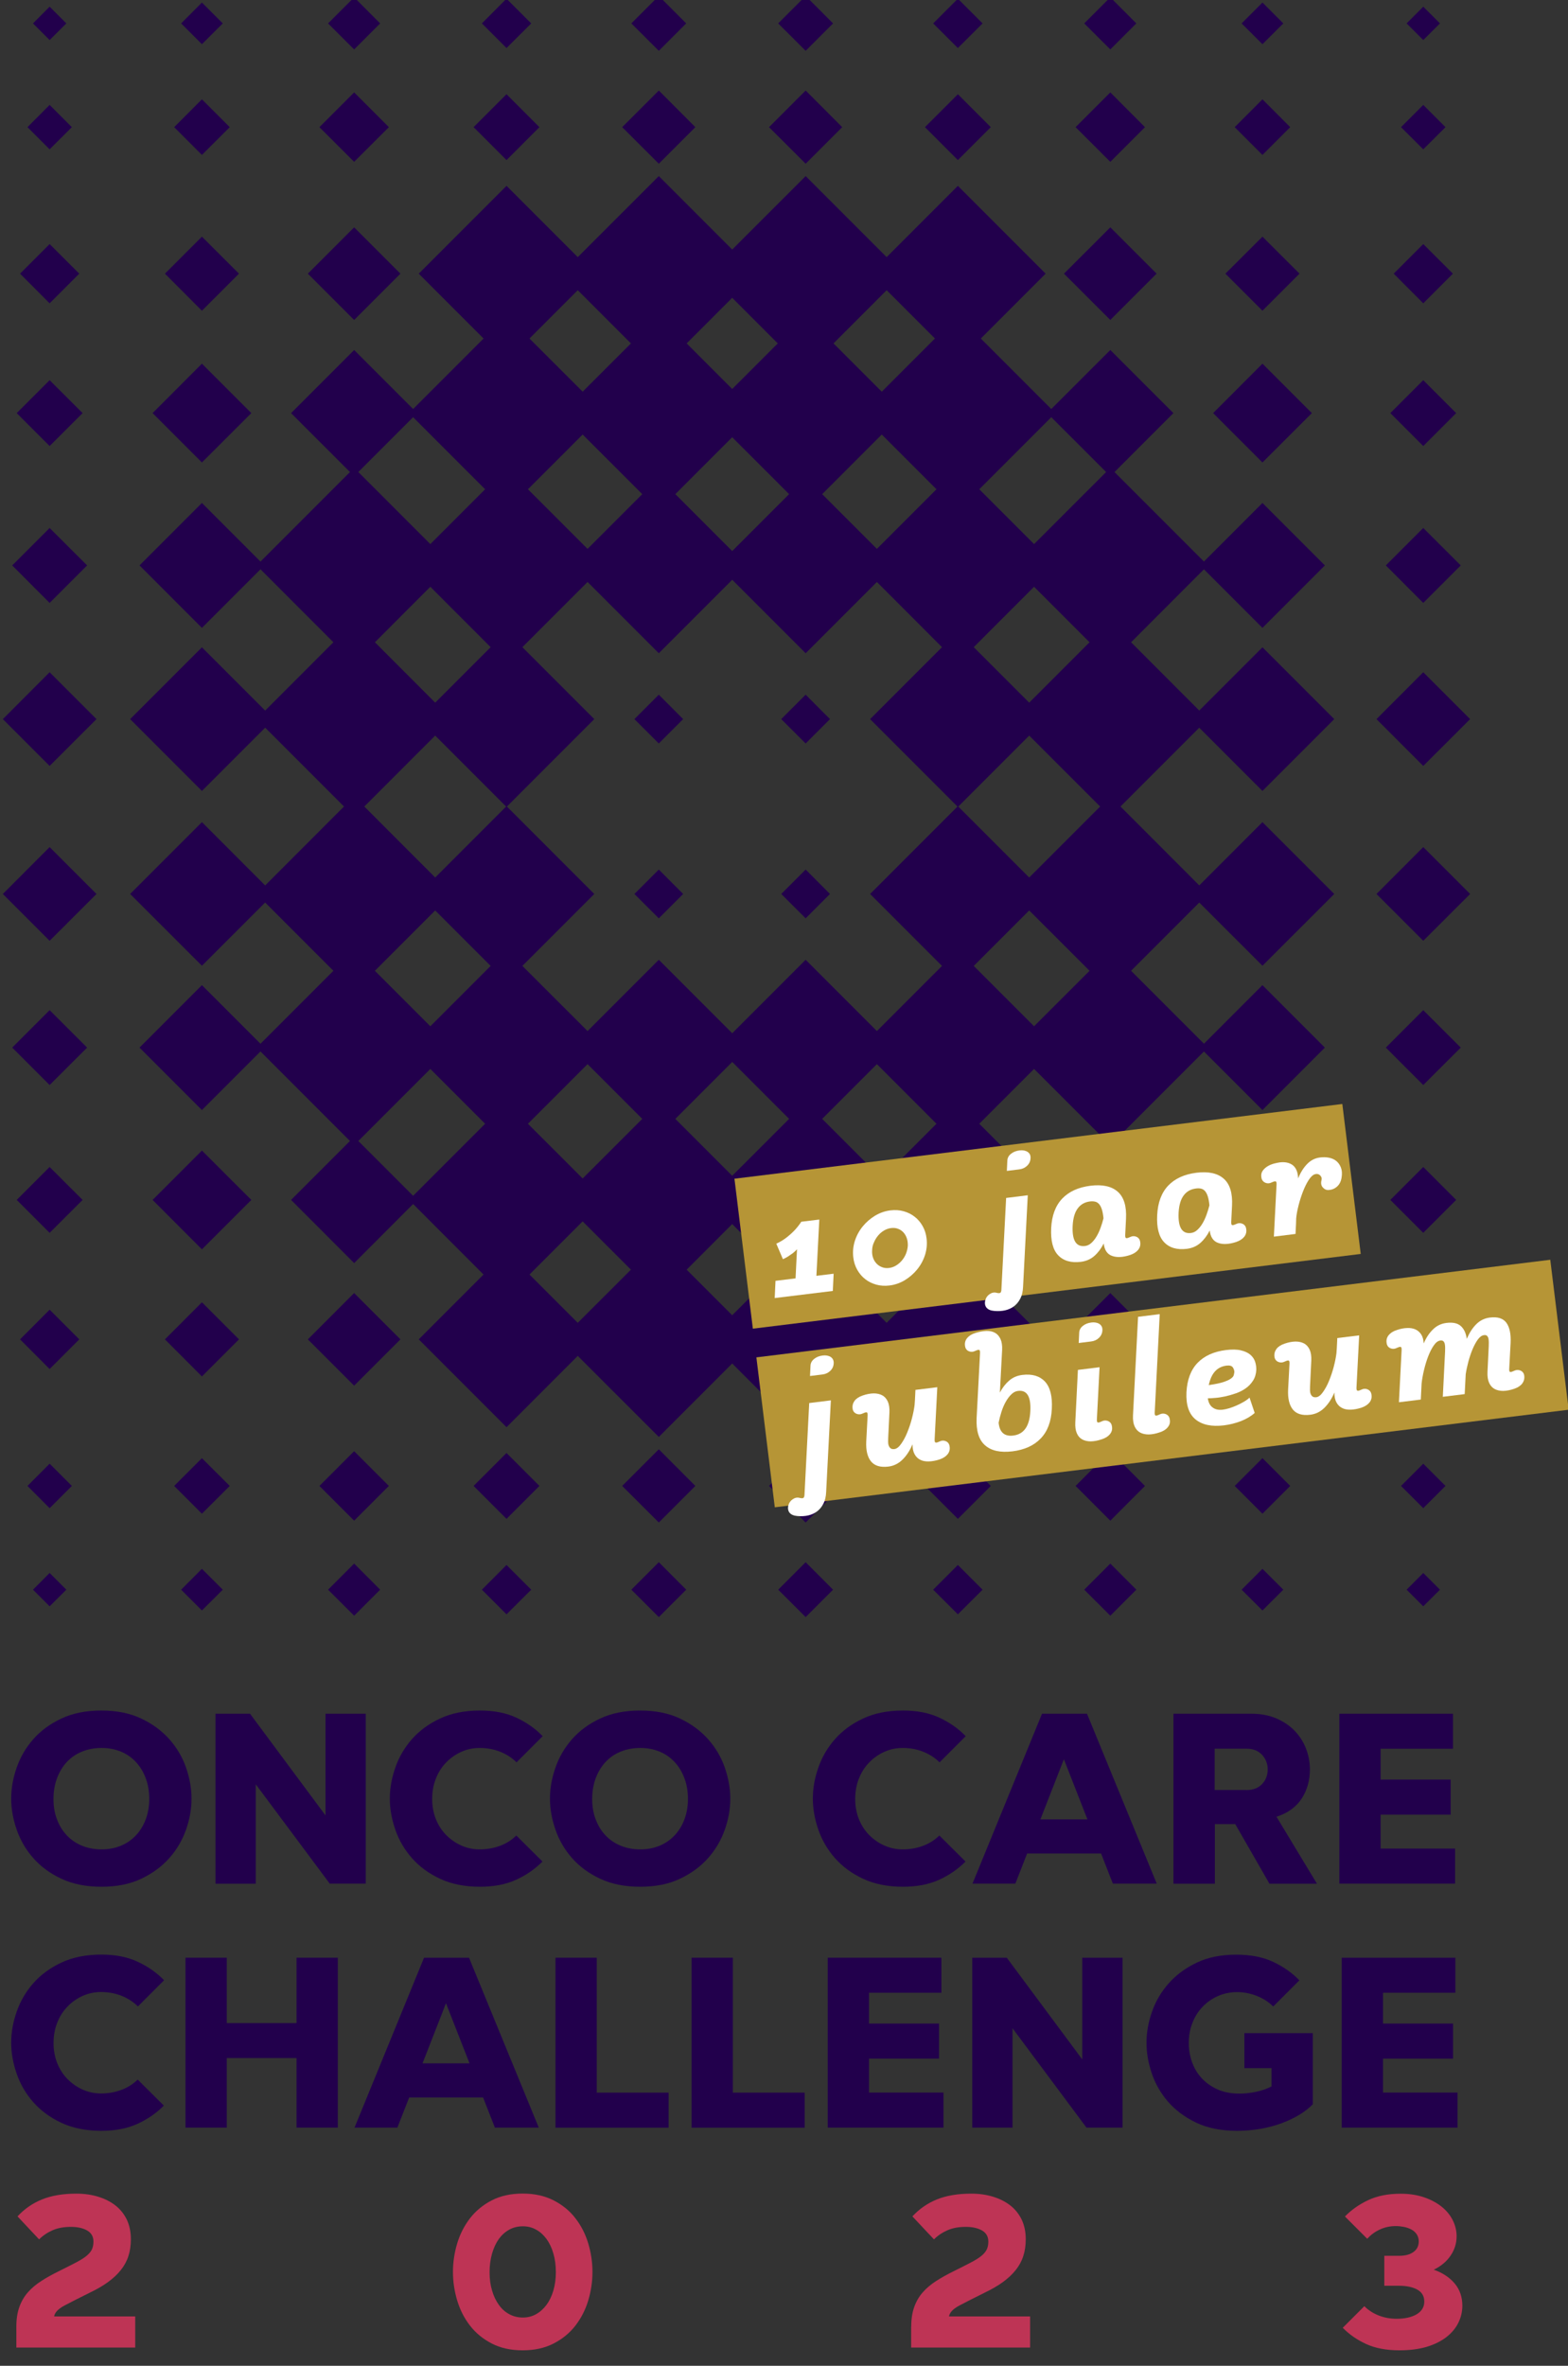 <?xml version="1.0" encoding="utf-8"?>
<!-- Generator: Adobe Illustrator 27.2.0, SVG Export Plug-In . SVG Version: 6.00 Build 0)  -->
<svg version="1.1" id="Laag_1" xmlns="http://www.w3.org/2000/svg" xmlns:xlink="http://www.w3.org/1999/xlink" x="0px" y="0px"
	 viewBox="0 0 2158 3254" style="enable-background:new 0 0 2158 3254;" xml:space="preserve">
<rect x="0" y="0" width="2158" height="3254" fill="#333333" stroke="none"/>
<style type="text/css">
	.st0{enable-background:new    ;}
	.st1{fill:#BE3455;}
	.st2{fill:#22004C;}
	.st3{fill:#B69536;}
	.st4{clip-path:url(#SVGID_00000136400977403650832290000004783127068601615534_);}
	.st5{fill:#FFFFFF;}
	.st6{clip-path:url(#SVGID_00000043441450496210367750000009717257118094040983_);}
</style>
	<g id="Laag_1_00000038374160373958967870000011139164327010603686_">
	<g>
		<g class="st0">
			<path class="st1" d="M22.5,3200.1c0-10.4,1.4-19.5,4.2-27.2c2.8-7.7,6.7-14.4,11.8-20.1c5.1-5.8,11.2-10.9,18.4-15.5
				c7.1-4.6,15.1-9,23.8-13.3c9.4-4.7,17.2-8.6,23.3-11.8c6.2-3.2,11.1-6.2,14.7-9.1c3.6-2.9,6.2-5.9,7.7-9c1.5-3.1,2.2-6.8,2.2-11
				c0-6.8-2.9-11.9-8.6-15.2c-5.8-3.3-13.2-5-22.4-5c-9.6,0-18,1.5-25.1,4.6c-7.1,3.1-13.4,7.3-18.7,12.6l-29.7-31.6
				c9.4-10.2,20.6-18,33.6-23.3c13-5.3,28.8-8,47.3-8c10.9,0,20.9,1.4,30,4.2c9.2,2.8,17.1,6.8,23.8,12c6.7,5.2,11.9,11.7,15.7,19.5
				c3.7,7.8,5.6,16.8,5.6,27c0,8.5-1.1,16.3-3.4,23.2c-2.2,6.9-5.7,13.3-10.4,19.2c-4.7,5.9-10.5,11.3-17.6,16.5s-15.5,10-25.3,14.7
				c-15.1,7.5-26.9,13.4-35.2,17.9c-8.3,4.5-12.9,9.4-13.7,14.7h111.6v42.8H22.5V3200.1z"/>
			<path class="st1" d="M719.3,3232.7c-16.2,0-30.3-3.1-42.4-9.3c-12-6.2-22-14.3-29.9-24.5c-7.9-10.1-13.8-21.6-17.7-34.5
				c-3.9-12.9-5.9-26.1-5.9-39.5s2-26.6,5.9-39.5c3.9-12.9,9.9-24.4,17.7-34.5c7.9-10.1,17.8-18.3,29.9-24.5
				c12-6.2,26.2-9.3,42.4-9.3c16.2,0,30.4,3.1,42.5,9.3c12.1,6.2,22.2,14.3,30,24.5c7.9,10.1,13.8,21.6,17.7,34.5
				c3.9,12.9,5.9,26.1,5.9,39.5s-2,26.6-5.9,39.5c-3.9,12.9-9.9,24.4-17.7,34.5c-7.9,10.1-17.9,18.3-30,24.5
				C749.7,3229.6,735.5,3232.7,719.3,3232.7z M719.6,3187.6c6.6,0,12.7-1.5,18.2-4.6c5.5-3.1,10.3-7.4,14.4-12.9
				c4-5.5,7.2-12.1,9.4-19.7c2.2-7.6,3.4-15.9,3.4-25.1c0-9.4-1.1-18-3.4-25.7c-2.2-7.8-5.4-14.4-9.4-20c-4.1-5.5-8.8-9.9-14.4-12.9
				c-5.5-3.1-11.6-4.6-18.2-4.6c-6.8,0-13.1,1.5-18.7,4.6c-5.6,3.1-10.4,7.4-14.4,12.9c-3.9,5.5-7,12.2-9.3,20
				c-2.2,7.8-3.4,16.4-3.4,25.7c0,9.2,1.1,17.5,3.4,25.1c2.2,7.6,5.3,14.1,9.3,19.7c3.9,5.5,8.7,9.9,14.4,12.9
				C706.6,3186.1,712.8,3187.6,719.6,3187.6z"/>
			<path class="st1" d="M1254.1,3200.1c0-10.4,1.4-19.5,4.2-27.2c2.8-7.7,6.7-14.4,11.8-20.1c5.1-5.8,11.2-10.9,18.4-15.5
				c7.1-4.6,15.1-9,23.8-13.3c9.4-4.7,17.2-8.6,23.3-11.8c6.2-3.2,11.1-6.2,14.7-9.1c3.6-2.9,6.2-5.9,7.7-9c1.5-3.1,2.2-6.8,2.2-11
				c0-6.8-2.9-11.9-8.6-15.2c-5.8-3.3-13.2-5-22.4-5c-9.6,0-18,1.5-25.1,4.6c-7.1,3.1-13.4,7.3-18.7,12.6l-29.7-31.6
				c9.4-10.2,20.6-18,33.6-23.3c13-5.3,28.8-8,47.3-8c10.9,0,20.9,1.4,30,4.2c9.2,2.8,17.1,6.8,23.8,12c6.7,5.2,11.9,11.7,15.7,19.5
				c3.7,7.8,5.6,16.8,5.6,27c0,8.5-1.1,16.3-3.4,23.2c-2.2,6.9-5.7,13.3-10.4,19.2c-4.7,5.9-10.5,11.3-17.6,16.5
				c-7,5.1-15.5,10-25.3,14.7c-15.1,7.5-26.9,13.4-35.2,17.9c-8.3,4.5-12.9,9.4-13.7,14.7h111.6v42.8h-163.7V3200.1z"/>
			<path class="st1" d="M1926,3232.7c-17.9,0-33.1-2.9-45.7-8.6c-12.6-5.8-23.3-13.2-32.3-22.4l29.7-29.7
				c5.5,5.5,12.1,9.8,19.8,12.8c7.7,3,15.9,4.5,24.6,4.5c11.5,0,20.7-2.1,27.7-6.2c6.9-4.2,10.4-10,10.4-17.4
				c0-7.5-3.2-12.9-9.6-16.5c-6.4-3.5-14.7-5.3-24.9-5.3h-20.5v-41.2h20.5c8.3,0,14.9-1.8,19.7-5.3s7.2-8.4,7.2-14.5
				c0-3.8-1-7.1-2.9-9.9c-1.9-2.8-4.4-5-7.5-6.6c-3.1-1.6-6.5-2.8-10.2-3.5c-3.7-0.7-7.4-1.1-11-1.1c-7.7,0-14.9,1.5-21.7,4.6
				c-6.8,3.1-12.7,7.4-17.6,12.9l-30.7-30.7c9-9.2,19.7-16.7,32.1-22.5c12.5-5.9,27.3-8.8,44.6-8.8c11.7,0,22.3,1.6,31.8,4.8
				c9.5,3.2,17.6,7.5,24.3,12.8c6.7,5.3,11.9,11.6,15.5,18.7c3.6,7.1,5.4,14.5,5.4,22.2c0,9.6-2.7,18.4-8.2,26.5
				c-5.4,8.1-13.2,14.6-23.2,19.5c12.1,4.3,21.7,10.6,28.8,19c7,8.4,10.5,18.6,10.5,30.5c0,8.3-1.9,16.2-5.6,23.7
				c-3.7,7.5-9.3,14-16.6,19.7c-7.4,5.6-16.4,10.1-27.2,13.3C1952.5,3231.1,1940.1,3232.7,1926,3232.7z"/>
		</g>
		<polygon class="st2" points="1243,568.2 1108.8,702.4 974.5,568.2 1108.8,434 		"/>
		<polygon class="st2" points="1452.5,568.2 1318.3,702.4 1184.1,568.2 1318.3,434 		"/>
		<polygon class="st2" points="1614.9,568.2 1528.1,655 1441.2,568.2 1528.1,481.4 		"/>
		<polygon class="st2" points="1229.6,777.7 1108.8,898.5 988,777.7 1108.8,656.9 		"/>
		<polygon class="st2" points="1142.3,989.1 1108.8,1022.6 1075.2,989.1 1108.8,955.5 		"/>
		<polygon class="st2" points="1452.5,777.7 1318.3,912 1184.1,777.7 1318.3,643.5 		"/>
		<polygon class="st2" points="1439.1,989.1 1318.3,1109.9 1197.5,989.1 1318.3,868.3 		"/>
		<polygon class="st2" points="1662.3,777.7 1528.1,912 1393.8,777.7 1528.1,643.5 		"/>
		<polygon class="st2" points="1662.3,989.1 1528.1,1123.3 1393.8,989.1 1528.1,854.8 		"/>
		<polygon class="st2" points="1243,376.4 1108.8,242.2 974.5,376.4 1108.8,510.7 		"/>
		<polygon class="st2" points="1439.1,376.4 1318.3,255.6 1197.5,376.4 1318.3,497.2 		"/>
		<polygon class="st2" points="1591.8,376.4 1528.1,312.7 1464.3,376.4 1528.1,440.1 		"/>
		<polygon class="st2" points="1805.5,568.2 1737.5,636.1 1669.6,568.2 1737.5,500.2 		"/>
		<polygon class="st2" points="1823.4,777.7 1737.5,863.6 1651.6,777.7 1737.5,691.8 		"/>
		<polygon class="st2" points="1836.3,989.1 1737.5,1087.9 1638.7,989.1 1737.5,890.3 		"/>
		<polygon class="st2" points="1788.5,376.4 1737.5,325.5 1686.5,376.4 1737.5,427.4 		"/>
		<polygon class="st2" points="2004.1,568.2 1958.8,613.5 1913.5,568.2 1958.8,522.9 		"/>
		<polygon class="st2" points="2010.4,777.7 1958.8,829.3 1907.3,777.7 1958.8,726.2 		"/>
		<polygon class="st2" points="2023.3,989.1 1958.8,1053.5 1894.4,989.1 1958.8,924.6 		"/>
		<polygon class="st2" points="1999.6,376.4 1958.8,335.7 1918.1,376.4 1958.8,417.2 		"/>
		<polygon class="st2" points="113.7,568.2 68.3,613.5 23,568.2 68.3,522.9 		"/>
		<polygon class="st2" points="119.9,777.7 68.3,829.3 16.8,777.7 68.3,726.2 		"/>
		<polygon class="st2" points="132.8,989.1 68.3,1053.5 3.9,989.1 68.3,924.6 		"/>
		<polygon class="st2" points="109.1,376.4 68.3,335.7 27.6,376.4 68.3,417.2 		"/>
		<polygon class="st2" points="772.4,568.2 906.7,702.4 1040.9,568.2 906.7,434 		"/>
		<polygon class="st2" points="562.9,568.2 697.1,702.4 831.4,568.2 697.1,434 		"/>
		<polygon class="st2" points="400.6,568.2 487.4,655 574.2,568.2 487.4,481.4 		"/>
		<polygon class="st2" points="785.9,777.7 906.7,898.5 1027.5,777.7 906.7,656.9 		"/>
		<polygon class="st2" points="873.1,989.1 906.7,1022.6 940.2,989.1 906.7,955.5 		"/>
		<polygon class="st2" points="562.9,777.7 697.1,912 831.4,777.7 697.1,643.5 		"/>
		<polygon class="st2" points="576.3,989.1 697.1,1109.9 817.9,989.1 697.1,868.3 		"/>
		<polygon class="st2" points="353.2,777.7 487.4,912 621.6,777.7 487.4,643.5 		"/>
		<polygon class="st2" points="353.2,989.1 487.4,1123.3 621.6,989.1 487.4,854.8 		"/>
		<polygon class="st2" points="772.4,376.4 906.7,242.2 1040.9,376.4 906.7,510.7 		"/>
		<polygon class="st2" points="576.3,376.4 697.1,255.6 817.9,376.4 697.1,497.2 		"/>
		<polygon class="st2" points="423.7,376.4 487.4,312.7 551.1,376.4 487.4,440.1 		"/>
		<polygon class="st2" points="210,568.2 277.9,636.1 345.9,568.2 277.9,500.2 		"/>
		<polygon class="st2" points="192,777.7 277.9,863.6 363.8,777.7 277.9,691.8 		"/>
		<polygon class="st2" points="179.1,989.1 277.9,1087.9 376.7,989.1 277.9,890.3 		"/>
		<polygon class="st2" points="227,376.4 277.9,325.5 328.9,376.4 277.9,427.4 		"/>
		<polygon class="st2" points="1159.1,174.9 1108.8,124.5 1058.4,174.9 1108.8,225.2 		"/>
		<polygon class="st2" points="1363.6,174.9 1318.3,129.6 1273,174.9 1318.3,220.2 		"/>
		<polygon class="st2" points="1575.8,174.9 1528.1,127.1 1480.3,174.9 1528.1,222.6 		"/>
		<polygon class="st2" points="1775.7,174.9 1737.5,136.6 1699.3,174.9 1737.5,213.1 		"/>
		<polygon class="st2" points="1989.4,174.9 1958.8,144.3 1928.2,174.9 1958.8,205.4 		"/>
		<polygon class="st2" points="98.9,174.9 68.3,144.3 37.8,174.9 68.3,205.4 		"/>
		<polygon class="st2" points="856.3,174.9 906.7,124.5 957,174.9 906.7,225.2 		"/>
		<polygon class="st2" points="651.8,174.9 697.1,129.6 742.4,174.9 697.1,220.2 		"/>
		<polygon class="st2" points="439.6,174.9 487.4,127.1 535.2,174.9 487.4,222.6 		"/>
		<polygon class="st2" points="239.7,174.9 277.9,136.6 316.2,174.9 277.9,213.1 		"/>
		<polygon class="st2" points="1146.5,32.2 1108.8,-5.6 1071,32.2 1108.8,69.9 		"/>
		<polygon class="st2" points="1352.3,32.2 1318.3,-1.8 1284.3,32.2 1318.3,66.1 		"/>
		<polygon class="st2" points="1563.9,32.2 1528.1,-3.7 1492.2,32.2 1528.1,68 		"/>
		<polygon class="st2" points="1766.2,32.2 1737.5,3.5 1708.8,32.2 1737.5,60.8 		"/>
		<polygon class="st2" points="1981.8,32.2 1958.8,9.2 1935.9,32.2 1958.8,55.1 		"/>
		<polygon class="st2" points="91.3,32.2 68.3,9.2 45.4,32.2 68.3,55.1 		"/>
		<polygon class="st2" points="868.9,32.2 906.7,-5.6 944.4,32.2 906.7,69.9 		"/>
		<polygon class="st2" points="663.2,32.2 697.1,-1.8 731.1,32.2 697.1,66.1 		"/>
		<polygon class="st2" points="451.5,32.2 487.4,-3.7 523.2,32.2 487.4,68 		"/>
		<polygon class="st2" points="249.3,32.2 277.9,3.5 306.6,32.2 277.9,60.8 		"/>
		<polygon class="st2" points="1243,1650.4 1108.8,1516.2 974.5,1650.4 1108.8,1784.7 		"/>
		<polygon class="st2" points="1452.5,1650.4 1318.3,1516.2 1184.1,1650.4 1318.3,1784.7 		"/>
		<polygon class="st2" points="1614.9,1650.4 1528.1,1563.6 1441.2,1650.4 1528.1,1737.3 		"/>
		<polygon class="st2" points="1229.6,1440.9 1108.8,1320.1 988,1440.9 1108.8,1561.7 		"/>
		<polygon class="st2" points="1142.3,1229.6 1108.8,1196 1075.2,1229.6 1108.8,1263.1 		"/>
		<polygon class="st2" points="1452.5,1440.9 1318.3,1306.7 1184.1,1440.9 1318.3,1575.1 		"/>
		<polygon class="st2" points="1439.1,1229.6 1318.3,1108.8 1197.5,1229.6 1318.3,1350.4 		"/>
		<polygon class="st2" points="1662.3,1440.9 1528.1,1306.7 1393.8,1440.9 1528.1,1575.1 		"/>
		<polygon class="st2" points="1662.3,1229.6 1528.1,1095.3 1393.8,1229.6 1528.1,1363.8 		"/>
		<polygon class="st2" points="1243,1842.2 1108.8,1976.4 974.5,1842.2 1108.8,1708 		"/>
		<polygon class="st2" points="1439.1,1842.2 1318.3,1963 1197.5,1842.2 1318.3,1721.4 		"/>
		<polygon class="st2" points="1591.8,1842.2 1528.1,1905.9 1464.3,1842.2 1528.1,1778.5 		"/>
		<polygon class="st2" points="1805.5,1650.4 1737.5,1582.5 1669.6,1650.4 1737.5,1718.4 		"/>
		<polygon class="st2" points="1823.4,1440.9 1737.5,1355 1651.6,1440.9 1737.5,1526.8 		"/>
		<polygon class="st2" points="1836.3,1229.6 1737.5,1130.8 1638.7,1229.6 1737.5,1328.3 		"/>
		<polygon class="st2" points="1788.5,1842.2 1737.5,1893.2 1686.5,1842.2 1737.5,1791.2 		"/>
		<polygon class="st2" points="2004.1,1650.4 1958.8,1605.1 1913.5,1650.4 1958.8,1695.7 		"/>
		<polygon class="st2" points="2010.4,1440.9 1958.8,1389.4 1907.3,1440.9 1958.8,1492.4 		"/>
		<polygon class="st2" points="2023.3,1229.6 1958.8,1165.1 1894.4,1229.6 1958.8,1294 		"/>
		<polygon class="st2" points="1999.6,1842.2 1958.8,1883 1918.1,1842.2 1958.8,1801.4 		"/>
		<polygon class="st2" points="113.7,1650.4 68.3,1605.1 23,1650.4 68.3,1695.7 		"/>
		<polygon class="st2" points="119.9,1440.9 68.3,1389.4 16.8,1440.9 68.3,1492.4 		"/>
		<polygon class="st2" points="132.8,1229.6 68.3,1165.1 3.9,1229.6 68.3,1294 		"/>
		<polygon class="st2" points="109.1,1842.2 68.3,1883 27.6,1842.2 68.3,1801.4 		"/>
		<polygon class="st2" points="772.4,1650.4 906.7,1516.2 1040.9,1650.4 906.7,1784.7 		"/>
		<polygon class="st2" points="562.9,1650.4 697.1,1516.2 831.4,1650.4 697.1,1784.7 		"/>
		<polygon class="st2" points="400.6,1650.4 487.4,1563.6 574.2,1650.4 487.4,1737.3 		"/>
		<polygon class="st2" points="785.9,1440.9 906.7,1320.1 1027.5,1440.9 906.7,1561.7 		"/>
		<polygon class="st2" points="873.1,1229.6 906.7,1196 940.2,1229.6 906.7,1263.1 		"/>
		<polygon class="st2" points="562.9,1440.9 697.1,1306.7 831.4,1440.9 697.1,1575.1 		"/>
		<polygon class="st2" points="576.3,1229.6 697.1,1108.8 817.9,1229.6 697.1,1350.4 		"/>
		<polygon class="st2" points="353.2,1440.9 487.4,1306.7 621.6,1440.9 487.4,1575.1 		"/>
		<polygon class="st2" points="353.2,1229.6 487.4,1095.3 621.6,1229.6 487.4,1363.8 		"/>
		<polygon class="st2" points="772.4,1842.2 906.7,1976.4 1040.9,1842.2 906.7,1708 		"/>
		<polygon class="st2" points="576.3,1842.2 697.1,1963 817.9,1842.2 697.1,1721.4 		"/>
		<polygon class="st2" points="423.7,1842.2 487.4,1905.9 551.1,1842.2 487.4,1778.5 		"/>
		<polygon class="st2" points="210,1650.4 277.9,1582.5 345.9,1650.4 277.9,1718.4 		"/>
		<polygon class="st2" points="192,1440.9 277.9,1355 363.8,1440.9 277.9,1526.8 		"/>
		<polygon class="st2" points="179.1,1229.6 277.9,1130.8 376.7,1229.6 277.9,1328.3 		"/>
		<polygon class="st2" points="227,1842.2 277.9,1893.2 328.9,1842.2 277.9,1791.2 		"/>
		<polygon class="st2" points="1159.1,2043.8 1108.8,2094.1 1058.4,2043.8 1108.8,1993.4 		"/>
		<polygon class="st2" points="1363.6,2043.8 1318.3,2089.1 1273,2043.8 1318.3,1998.5 		"/>
		<polygon class="st2" points="1575.8,2043.8 1528.1,2091.6 1480.3,2043.8 1528.1,1996 		"/>
		<polygon class="st2" points="1775.7,2043.8 1737.5,2082 1699.3,2043.8 1737.5,2005.6 		"/>
		<polygon class="st2" points="1989.4,2043.8 1958.8,2074.4 1928.2,2043.8 1958.8,2013.2 		"/>
		<polygon class="st2" points="98.9,2043.8 68.3,2074.4 37.8,2043.8 68.3,2013.2 		"/>
		<polygon class="st2" points="856.3,2043.8 906.7,2094.1 957,2043.8 906.7,1993.4 		"/>
		<polygon class="st2" points="651.8,2043.8 697.1,2089.1 742.4,2043.8 697.1,1998.5 		"/>
		<polygon class="st2" points="439.6,2043.8 487.4,2091.6 535.2,2043.8 487.4,1996 		"/>
		<polygon class="st2" points="239.7,2043.8 277.9,2082 316.2,2043.8 277.9,2005.6 		"/>
		<polygon class="st2" points="1146.5,2186.5 1108.8,2224.2 1071,2186.5 1108.8,2148.7 		"/>
		<polygon class="st2" points="1352.3,2186.5 1318.3,2220.4 1284.3,2186.5 1318.3,2152.5 		"/>
		<polygon class="st2" points="1563.9,2186.5 1528.1,2222.3 1492.2,2186.5 1528.1,2150.6 		"/>
		<polygon class="st2" points="1766.2,2186.5 1737.5,2215.1 1708.8,2186.5 1737.5,2157.8 		"/>
		<polygon class="st2" points="1981.8,2186.5 1958.8,2209.4 1935.9,2186.5 1958.8,2163.5 		"/>
		<polygon class="st2" points="91.3,2186.5 68.3,2209.4 45.4,2186.5 68.3,2163.5 		"/>
		<polygon class="st2" points="868.9,2186.5 906.7,2224.2 944.4,2186.5 906.7,2148.7 		"/>
		<polygon class="st2" points="663.2,2186.5 697.1,2220.4 731.1,2186.5 697.1,2152.5 		"/>
		<polygon class="st2" points="451.5,2186.5 487.4,2222.3 523.2,2186.5 487.4,2150.6 		"/>
		<polygon class="st2" points="249.3,2186.5 277.9,2215.1 306.6,2186.5 277.9,2157.8 		"/>
		<g class="st0">
			<path class="st2" d="M139.5,2595.1c-21.1,0-39.4-3.7-55-11c-15.6-7.3-28.5-16.8-38.7-28.4c-10.2-11.6-17.8-24.6-22.8-39
				s-7.6-28.6-7.6-42.8c0-14.1,2.5-28.4,7.6-42.8c5-14.4,12.6-27.4,22.8-39c10.2-11.6,23.1-21.1,38.7-28.4c15.6-7.3,33.9-11,55-11
				c21.1,0,39.4,3.7,54.8,11c15.5,7.3,28.3,16.8,38.7,28.4c10.3,11.6,18,24.6,23,39c5,14.4,7.6,28.7,7.6,42.8
				c0,14.1-2.5,28.4-7.6,42.8s-12.7,27.4-23,39c-10.3,11.6-23.2,21.1-38.7,28.4C178.9,2591.5,160.6,2595.1,139.5,2595.1z
				 M139.9,2543.7c9.6,0,18.4-1.7,26.4-5c8-3.3,14.9-8.1,20.7-14.2c5.8-6.1,10.2-13.4,13.5-21.9c3.2-8.5,4.9-17.9,4.9-28.2
				c0-10.5-1.6-20.1-4.9-28.7c-3.2-8.6-7.7-16-13.5-22.2c-5.8-6.2-12.6-11-20.7-14.3c-8-3.3-16.8-5-26.4-5c-9.8,0-18.8,1.7-27,5
				c-8.2,3.3-15.1,8.1-20.9,14.3c-5.8,6.2-10.2,13.6-13.5,22.2c-3.2,8.6-4.9,18.2-4.9,28.7c0,10.3,1.6,19.7,4.9,28.2
				c3.2,8.5,7.7,15.8,13.5,21.9c5.8,6.1,12.7,10.8,20.9,14.2C121,2542,130,2543.7,139.9,2543.7z"/>
			<path class="st2" d="M296.6,2357.1h47.5L448,2497v-139.9h55.4v233.7h-49.6L352,2454.2v136.7h-55.4V2357.1z"/>
			<path class="st2" d="M660.6,2595.1c-21.1,0-39.4-3.7-55-11c-15.6-7.3-28.5-16.8-38.7-28.4c-10.2-11.6-17.8-24.6-22.8-39
				c-5-14.4-7.6-28.6-7.6-42.8c0-14.1,2.5-28.4,7.6-42.8c5-14.4,12.6-27.4,22.8-39c10.2-11.6,23.1-21.1,38.7-28.4
				c15.6-7.3,33.9-11,55-11c19.4,0,36.1,3.3,50.2,9.9c14,6.6,26.1,15,36.1,25.4l-36,36c-6.2-6.2-13.7-11.1-22.5-14.6
				c-8.8-3.5-18.2-5.2-28.2-5.2c-9.1,0-17.6,1.8-25.5,5.4s-14.9,8.5-20.9,14.8c-6,6.2-10.7,13.6-14,22.2c-3.4,8.5-5,17.8-5,27.9
				c0,9.9,1.7,19,5,27.4c3.4,8.4,8,15.7,14,21.8c6,6.1,12.9,11,20.9,14.6s16.4,5.4,25.5,5.4c9.8,0,19.1-1.6,27.9-4.9
				c8.7-3.2,16.2-8,22.5-14.2l36,35.8c-10.1,10.2-22.1,18.6-36.1,25C696.4,2591.9,679.7,2595.1,660.6,2595.1z"/>
		</g>
		<g class="st0">
			<path class="st2" d="M881,2595.1c-21.1,0-39.4-3.7-55-11c-15.6-7.3-28.5-16.8-38.7-28.4c-10.2-11.6-17.8-24.6-22.8-39
				s-7.6-28.6-7.6-42.8c0-14.1,2.5-28.4,7.6-42.8c5-14.4,12.6-27.4,22.8-39c10.2-11.6,23.1-21.1,38.7-28.4c15.6-7.3,33.9-11,55-11
				c21.1,0,39.4,3.7,54.8,11c15.5,7.3,28.3,16.8,38.7,28.4c10.3,11.6,18,24.6,23,39c5,14.4,7.6,28.7,7.6,42.8
				c0,14.1-2.5,28.4-7.6,42.8s-12.7,27.4-23,39c-10.3,11.6-23.2,21.1-38.7,28.4C920.4,2591.5,902.1,2595.1,881,2595.1z
				 M881.3,2543.7c9.6,0,18.4-1.7,26.4-5c8-3.3,14.9-8.1,20.7-14.2c5.8-6.1,10.2-13.4,13.5-21.9c3.2-8.5,4.9-17.9,4.9-28.2
				c0-10.5-1.6-20.1-4.9-28.7c-3.2-8.6-7.7-16-13.5-22.2c-5.8-6.2-12.6-11-20.7-14.3c-8-3.3-16.8-5-26.4-5c-9.8,0-18.8,1.7-27,5
				c-8.2,3.3-15.1,8.1-20.9,14.3c-5.8,6.2-10.2,13.6-13.5,22.2c-3.2,8.6-4.9,18.2-4.9,28.7c0,10.3,1.6,19.7,4.9,28.2
				c3.2,8.5,7.7,15.8,13.5,21.9c5.8,6.1,12.7,10.8,20.9,14.2C862.5,2542,871.5,2543.7,881.3,2543.7z"/>
			<path class="st2" d="M1242.8,2595.1c-21.1,0-39.4-3.7-55-11c-15.6-7.3-28.5-16.8-38.7-28.4c-10.2-11.6-17.8-24.6-22.8-39
				c-5-14.4-7.6-28.6-7.6-42.8c0-14.1,2.5-28.4,7.6-42.8c5-14.4,12.6-27.4,22.8-39c10.2-11.6,23.1-21.1,38.7-28.4
				c15.6-7.3,33.9-11,55-11c19.4,0,36.1,3.3,50.2,9.9c14,6.6,26.1,15,36.1,25.4l-36,36c-6.2-6.2-13.7-11.1-22.5-14.6
				c-8.8-3.5-18.2-5.2-28.2-5.2c-9.1,0-17.6,1.8-25.5,5.4s-14.9,8.5-20.9,14.8c-6,6.2-10.7,13.6-14,22.2c-3.4,8.5-5,17.8-5,27.9
				c0,9.9,1.7,19,5,27.4c3.4,8.4,8,15.7,14,21.8c6,6.1,12.9,11,20.9,14.6s16.4,5.4,25.5,5.4c9.8,0,19.1-1.6,27.9-4.9
				c8.7-3.2,16.2-8,22.5-14.2l36,35.8c-10.1,10.2-22.1,18.6-36.1,25C1278.5,2591.9,1261.9,2595.1,1242.8,2595.1z"/>
			<path class="st2" d="M1434.1,2357.1h61.9l96,233.7h-60.4l-16.2-41.4h-101.8l-16.2,41.4h-59L1434.1,2357.1z M1431.9,2502.4h64.7
				l-32.4-82.7L1431.9,2502.4z"/>
			<path class="st2" d="M1615,2357.1h107.2c12.9,0,24.5,2.2,34.5,6.5s18.5,10.1,25.4,17.3c6.8,7.2,12,15.4,15.5,24.6
				c3.5,9.2,5.2,18.6,5.2,28.2c0,15.1-3.8,28.5-11.3,40.1c-7.6,11.6-19.1,20-34.7,25l55.7,92.1h-65.4l-47.1-82h-28v82H1615V2357.1z
				 M1715.6,2462.1c9.1,0,16.2-2.8,21.4-8.3c5.2-5.5,7.7-12.2,7.7-20.1c0-7.7-2.6-14.3-7.7-20c-5.2-5.6-12.3-8.5-21.4-8.5h-43.9
				v56.8H1715.6z"/>
			<path class="st2" d="M1843.3,2357.1h156.4v48.2h-99.6v42.4h96.4v48.2h-96.4v46.7h102.5v48.2h-159.3V2357.1z"/>
		</g>
		<g class="st0">
			<path class="st2" d="M139.5,2930.8c-21.1,0-39.4-3.7-55-11c-15.6-7.3-28.5-16.8-38.7-28.4c-10.2-11.6-17.8-24.6-22.8-39
				s-7.6-28.6-7.6-42.8c0-14.1,2.5-28.4,7.6-42.8c5-14.4,12.6-27.4,22.8-39c10.2-11.6,23.1-21.1,38.7-28.4c15.6-7.3,33.9-11,55-11
				c19.4,0,36.1,3.3,50.2,9.9c14,6.6,26.1,15,36.1,25.4l-36,36c-6.2-6.2-13.7-11.1-22.5-14.6c-8.8-3.5-18.2-5.2-28.2-5.2
				c-9.1,0-17.6,1.8-25.5,5.4s-14.9,8.5-20.9,14.8c-6,6.2-10.7,13.6-14,22.2c-3.4,8.5-5,17.8-5,27.9c0,9.9,1.7,19,5,27.4
				c3.4,8.4,8,15.7,14,21.8c6,6.1,12.9,11,20.9,14.6s16.4,5.4,25.5,5.4c9.8,0,19.1-1.6,27.9-4.9c8.7-3.2,16.2-8,22.5-14.2l36,35.8
				c-10.1,10.2-22.1,18.6-36.1,25C175.3,2927.6,158.7,2930.8,139.5,2930.8z"/>
			<path class="st2" d="M255.3,2692.7h56.8v89.9h96v-89.9h56.8v233.7h-56.8v-95.7h-96v95.7h-56.8V2692.7z"/>
			<path class="st2" d="M583.6,2692.7h61.9l96,233.7h-60.4l-16.2-41.4H563.1l-16.2,41.4h-59L583.6,2692.7z M581.5,2838h64.7
				l-32.4-82.7L581.5,2838z"/>
			<path class="st2" d="M764.5,2692.7h56.8v185.6h98.9v48.2H764.5V2692.7z"/>
			<path class="st2" d="M951.8,2692.7h56.8v185.6h98.9v48.2H951.8V2692.7z"/>
			<path class="st2" d="M1139.2,2692.7h156.4v48.2H1196v42.4h96.4v48.2H1196v46.7h102.5v48.2h-159.3V2692.7z"/>
			<path class="st2" d="M1338.1,2692.7h47.5l103.9,139.9v-139.9h55.4v233.7h-49.6l-101.8-136.7v136.7h-55.4V2692.7z"/>
			<path class="st2" d="M1702.7,2930.8c-22.1,0-40.9-3.8-56.6-11.3c-15.7-7.6-28.6-17.2-38.7-28.9c-10.1-11.7-17.5-24.8-22.3-39
				c-4.8-14.3-7.2-28.2-7.2-41.9c0-14.1,2.5-28.4,7.6-42.8c5-14.4,12.7-27.4,23-39c10.3-11.6,23.1-21.1,38.5-28.4
				c15.3-7.3,33.4-11,54.3-11c19.9,0,36.9,3.3,50.9,9.9c14,6.6,26.1,15,36.1,25.4l-36,36c-6.2-6.2-13.8-11.1-22.7-14.6
				c-8.9-3.5-17.9-5.2-27-5.2c-9.3,0-18.1,1.8-26.3,5.4c-8.2,3.6-15.2,8.5-21.2,14.8c-6,6.2-10.7,13.6-14,22.2
				c-3.4,8.5-5,17.7-5,27.6c0,8.9,1.4,17.5,4.3,25.8c2.9,8.3,7.2,15.7,13.1,22.2c5.9,6.5,13.2,11.7,21.9,15.7c8.7,4,19,5.9,30.7,5.9
				c7,0,14.4-0.8,22.3-2.4c7.9-1.6,15.1-4.1,21.6-7.5v-25.1h-37.4v-48.2h94.2v97.8c-4.8,5-10.8,9.8-18,14.2
				c-7.2,4.4-15.3,8.3-24.3,11.7c-9,3.4-18.8,6-29.3,7.9C1724.9,2929.8,1714,2930.8,1702.7,2930.8z"/>
			<path class="st2" d="M1846.6,2692.7H2003v48.2h-99.6v42.4h96.4v48.2h-96.4v46.7h102.5v48.2h-159.3V2692.7z"/>
		</g>
	</g>
</g>
	<g id="_x3C_Laag_x3E_">

		<rect x="1019.7" y="1568.5" transform="matrix(0.993 -0.122 0.122 0.993 -193.12 188.128)" class="st3" width="842.5" height="207.7"/>

		<rect x="1048.9" y="1798.4" transform="matrix(0.993 -0.122 0.122 0.993 -219.967 209.115)" class="st3" width="1100.3" height="207.7"/>
		<g>
		<g>
			<defs>
				<rect id="SVGID_1_" x="1010.2" y="1518" width="1147.6" height="569.7"/>
			</defs>
			<clipPath id="SVGID_00000065778644502871008440000018403248248597366950_">
				<use xlink:href="#SVGID_1_"  style="overflow:visible;"/>
			</clipPath>
			<g style="clip-path:url(#SVGID_00000065778644502871008440000018403248248597366950_);">
				<g class="st0">
					<path class="st5" d="M1137,2052.4c-0.3,6.2-1.5,11.4-3.7,15.7c-2.2,4.3-5,7.8-8.5,10.5c-3.5,2.7-7.6,4.6-12.2,5.7
						c-4.7,1.1-9.7,1.4-15.2,0.9c-5-0.4-8.5-1.9-10.7-4.5c-2.1-2.6-2.7-6-1.7-10.1c0.9-3.6,2.9-6.4,6-8.5c3.1-2.1,6.2-2.7,9.3-1.9
						c2.3,0.6,4,0.7,5.1,0.2c1.1-0.5,1.7-2,1.8-4.6l6.5-126l29.8-3.7L1137,2052.4z M1147.4,1875.2c-0.2,4.1-1.8,7.5-4.7,10.3
						c-2.9,2.8-6.5,4.5-10.9,5l-17,2.1l0.7-14.7c0.3-3.5,2-6.5,5.1-8.9c3.1-2.5,6.9-4,11.7-4.6c4.3-0.5,7.9,0.1,11,2
						C1146.2,1868.4,1147.6,1871.3,1147.4,1875.2z"/>
				</g>
			</g>
		</g>
			<g>
			<defs>
				<rect id="SVGID_00000034050147386624125160000018350847904726241962_" x="1010.2" y="1518" width="1147.6" height="569.7"/>
			</defs>
				<clipPath id="SVGID_00000062168097155463218290000003023033724510713997_">
				<use xlink:href="#SVGID_00000034050147386624125160000018350847904726241962_"  style="overflow:visible;"/>
			</clipPath>
				<g style="clip-path:url(#SVGID_00000062168097155463218290000003023033724510713997_);">
				<g class="st0">
					<path class="st5" d="M1096.9,1718.3c-1.7,1.9-3.7,3.7-5.8,5.4c-1.9,1.4-4.1,2.9-6.4,4.4c-2.4,1.5-4.7,2.8-7.2,3.8l-9.1-21.3
						c5.4-2.5,10.2-5.4,14.5-8.8c4.3-3.4,8-6.8,11-10c3.4-3.7,6.4-7.5,8.9-11.4l24.8-3l-4,77.4l23.7-2.9l-1.1,23.7l-80,9.8l1.1-23.7
						l27.6-3.4L1096.9,1718.3z"/>
					<path class="st5" d="M1225.4,1664.8c6.5-0.8,12.6-0.4,18.3,1.2c5.7,1.6,10.8,4.1,15.2,7.6c4.4,3.4,8,7.7,10.9,12.8
						c2.9,5.1,4.7,10.8,5.4,16.9c1,7.8,0.2,15.4-2.1,22.8c-2.4,7.4-6,14-10.8,19.9c-4.8,5.9-10.5,10.8-17,14.8
						c-6.5,3.9-13.6,6.4-21.1,7.3c-6.5,0.8-12.6,0.4-18.3-1.2c-5.7-1.6-10.8-4.1-15.2-7.6c-4.4-3.4-8-7.7-10.9-12.8
						c-2.9-5.1-4.7-10.8-5.4-16.9c-1-7.8-0.2-15.4,2.1-22.8c2.4-7.4,6-14,10.8-19.9c4.8-5.9,10.5-10.8,17-14.8
						C1210.9,1668.2,1217.9,1665.7,1225.4,1664.8z M1200.3,1719.5c-0.3,3.9,0.2,7.5,1.3,10.6c1.1,3.2,2.8,5.8,4.9,8
						c2.1,2.2,4.7,3.8,7.6,4.9c2.9,1.1,6,1.4,9.4,1c3.4-0.4,6.6-1.5,9.6-3.3c3-1.8,5.7-4.1,8-6.8c2.4-2.8,4.3-5.9,5.7-9.3
						c1.4-3.5,2.3-7.2,2.6-11.1c0.1-3.8-0.3-7.2-1.4-10.4c-1.1-3.2-2.6-5.8-4.7-8.1c-2.1-2.2-4.6-3.9-7.4-4.9c-2.9-1.1-6-1.4-9.4-1
						c-3.4,0.4-6.6,1.5-9.7,3.3c-3.1,1.8-5.8,4.1-8.1,6.8c-2.4,2.8-4.3,5.9-5.8,9.4C1201.2,1712.1,1200.4,1715.7,1200.3,1719.5z"/>
					<path class="st5" d="M1408,1770.3c-0.3,6.2-1.5,11.4-3.7,15.7c-2.2,4.3-5,7.8-8.5,10.5c-3.5,2.7-7.6,4.6-12.2,5.7
						c-4.7,1.1-9.7,1.4-15.2,0.9c-5-0.4-8.5-1.9-10.7-4.5c-2.1-2.6-2.7-6-1.7-10.1c0.9-3.6,2.9-6.4,6-8.5c3.1-2.1,6.2-2.7,9.3-1.9
						c2.3,0.6,4,0.7,5.1,0.2c1.1-0.5,1.7-2,1.8-4.6l6.5-126l29.8-3.7L1408,1770.3z M1418.3,1593.1c-0.2,4.1-1.8,7.5-4.7,10.3
						c-2.9,2.8-6.5,4.5-10.9,5l-17,2.1l0.7-14.7c0.3-3.5,2-6.5,5.1-8.9c3.1-2.5,6.9-4,11.7-4.6c4.3-0.5,7.9,0.1,11,2
						C1417.2,1586.3,1418.6,1589.2,1418.3,1593.1z"/>
					<path class="st5" d="M1446.7,1689.2c0.9-17.3,5.9-30.8,15.2-40.6c9.3-9.7,22.2-15.6,38.9-17.7c16.5-2,29,0.7,37.5,8.2
						c8.5,7.5,12.3,19.9,11.4,37.2l-1.1,22.3c-0.1,2.6,0.3,4,1.2,4.3s2.7-0.1,5.2-1.3c3.2-1.6,6.3-1.7,9.1-0.5
						c2.9,1.3,4.6,3.6,5.1,7c0.7,4.1-0.2,7.7-2.7,10.9c-2.5,3.1-6.2,5.5-11.2,7.2c-9.9,3.2-18.2,3.6-24.8,1.2
						c-6.6-2.3-10.4-8-11.5-17c-3.5,6.9-7.8,12.6-12.9,17.1c-5.1,4.5-11.4,7.2-18.7,8.1c-13.4,1.6-23.8-1.4-31.1-9.1
						C1449.1,1719,1445.9,1706.5,1446.7,1689.2z M1493.3,1713.8c3.1-0.4,6-1.7,8.6-4.1c2.6-2.3,5-5.3,7.1-8.8
						c2.1-3.5,4-7.5,5.6-11.9c1.6-4.4,3-8.8,4.1-13.3c-0.5-4.9-1.2-8.9-2.2-12.1c-1-3.2-2.3-5.6-3.8-7.4c-1.6-1.8-3.4-2.9-5.5-3.4
						c-2.1-0.5-4.4-0.6-7.1-0.3c-7.1,0.9-12.7,4-16.8,9.5c-4.1,5.4-6.4,13.3-7,23.5C1475.2,1705.9,1480.9,1715.3,1493.3,1713.8z"/>
					<path class="st5" d="M1592.6,1671.3c0.9-17.3,5.9-30.8,15.2-40.6c9.3-9.7,22.2-15.6,38.9-17.7c16.5-2,29,0.7,37.5,8.2
						c8.5,7.5,12.3,19.9,11.4,37.2l-1.1,22.3c-0.1,2.6,0.3,4,1.2,4.3c0.9,0.3,2.7-0.1,5.2-1.3c3.2-1.6,6.3-1.7,9.1-0.5
						c2.9,1.3,4.6,3.6,5.1,7c0.7,4.1-0.2,7.7-2.7,10.9c-2.5,3.1-6.2,5.5-11.2,7.2c-9.9,3.2-18.2,3.6-24.8,1.2
						c-6.6-2.3-10.4-8-11.5-17c-3.5,6.9-7.8,12.6-12.9,17.1c-5.1,4.5-11.4,7.2-18.7,8.1c-13.4,1.6-23.8-1.4-31.1-9.1
						C1595,1701.1,1591.7,1688.6,1592.6,1671.3z M1639.1,1695.9c3.1-0.4,6-1.7,8.6-4.1c2.6-2.3,5-5.3,7.1-8.8
						c2.1-3.5,4-7.5,5.6-11.9c1.6-4.4,3-8.8,4.1-13.3c-0.5-4.9-1.2-8.9-2.2-12.1c-1-3.2-2.3-5.6-3.8-7.4c-1.6-1.8-3.4-2.9-5.5-3.4
						c-2.1-0.5-4.4-0.6-7.1-0.2c-7.1,0.9-12.7,4-16.8,9.5c-4.1,5.4-6.4,13.3-7,23.5C1621.1,1688,1626.8,1697.4,1639.1,1695.9z"/>
					<path class="st5" d="M1809,1615.3c-2.7,1.1-5.4,3.8-8.2,8.2c-2.8,4.4-5.3,9.6-7.6,15.5c-2.3,6-4.3,12.2-6,18.8
						c-1.7,6.6-2.8,12.6-3.3,18l-0.2,7.2l-0.7,14.2l-29.8,3.7l3.7-71.8c0.1-2.6-0.3-4-1.3-4.2c-1-0.2-2.8,0.2-5.3,1.4
						c-3.2,1.6-6.3,1.7-9.2,0.3c-2.9-1.4-4.6-3.7-5.1-7.1c-0.6-3.5,0-6.5,1.7-9c1.7-2.5,3.9-4.5,6.6-6.2c2.7-1.7,5.7-2.9,8.8-3.8
						c3.2-0.8,5.9-1.4,8.1-1.7c7.5-0.9,13.5,0.4,18.1,3.9c4.5,3.6,7,9.6,7.3,18.1c3.3-8.2,7.5-14.8,12.5-19.9
						c5-5.1,10.9-8.1,17.9-8.9c4-0.5,7.9-0.4,11.8,0.3c3.9,0.7,7.3,2.2,10.1,4.4c2.8,2.2,5,5.2,6.5,9c1.5,3.8,1.9,8.4,1,13.9
						c-0.8,5.3-2.9,9.5-6.2,12.4c-3.3,3-7.2,4.5-11.6,4.8c-3.1,0.2-5.8-1-8.1-3.6c-2.3-2.6-2.8-6-1.7-10.2c0.6-2.5-0.1-4.7-2.2-6.6
						C1814.5,1614.6,1812,1614.2,1809,1615.3z"/>
				</g>
			</g>
		</g>
	</g>
		<g class="st0">
		<path class="st5" d="M1222.5,2017.2c-10.9,1.3-18.8-1.1-23.8-7.2c-4.9-6.1-7.1-15.3-6.5-27.5l1.9-35.7c0.1-2.6-0.3-4-1.2-4.2
			c-0.9-0.3-2.7,0.2-5.2,1.4c-3.2,1.6-6.3,1.7-9.3,0.4c-2.9-1.4-4.6-3.7-5-7.1c-0.5-4,0.5-7.5,2.8-10.7c2.4-3.1,6.1-5.5,11.1-7.2
			c5.5-1.9,10.5-2.8,15.1-2.9c4.6,0,8.6,0.9,11.9,2.7c3.3,1.8,5.8,4.7,7.6,8.6c1.7,3.9,2.5,8.9,2.2,14.9l-1.7,35.2
			c-0.1,1.7-0.1,3.5-0.1,5.4c0,1.9,0.3,3.7,0.9,5.2c0.6,1.5,1.4,2.7,2.6,3.6c1.2,0.9,2.8,1.2,5.1,1c3.1-0.4,6.2-2.7,9.2-7
			c3.1-4.3,5.9-9.4,8.4-15.5c2.5-6.1,4.7-12.5,6.5-19.4c1.8-6.9,3-13,3.7-18.5l0.5-6.8l0.7-14.2l30.1-3.7l-3.7,71.8
			c-0.1,2.6,0.3,4,1.3,4.3c1,0.3,2.7-0.1,5.1-1.3c3.2-1.6,6.3-1.7,9.1-0.5c2.9,1.3,4.6,3.6,5.1,7c0.7,4.1-0.2,7.7-2.7,10.9
			c-2.5,3.1-6.2,5.5-11.2,7.2c-5.3,1.7-10.3,2.6-14.8,2.7c-4.6,0.1-8.5-0.6-11.7-2.3c-3.3-1.6-5.9-4.2-7.8-7.7
			c-1.9-3.5-2.9-8-2.8-13.6c-3.7,8.7-8.3,15.7-13.8,21.1C1236.5,2013.1,1230,2016.3,1222.5,2017.2z"/>
			<path class="st5" d="M1407.1,1891.1c13.4-1.6,23.7,1.4,31,9.1c7.2,7.7,10.4,20.2,9.5,37.5c-0.8,17.5-5.9,31.1-15.3,40.8
			c-9.3,9.8-22.3,15.6-38.8,17.7c-16.7,2-29.3-0.7-37.8-8.3c-8.6-7.5-12.4-20.1-11.6-37.5l4.7-89.4c0.1-2.6-0.3-4-1.2-4.3
			c-0.9-0.3-2.7,0.1-5.2,1.3c-3.2,1.6-6.3,1.7-9.1,0.5c-2.9-1.3-4.6-3.6-5.1-7c-0.7-4.1,0.2-7.7,2.7-10.9c2.5-3.1,6.3-5.6,11.5-7.2
			c5.5-1.7,10.5-2.6,15.1-2.8c4.6-0.1,8.6,0.7,11.9,2.6c3.3,1.8,5.8,4.7,7.6,8.6c1.7,3.9,2.5,8.9,2.2,14.9l-3.1,58.7
			c3.4-6.5,7.6-12,12.7-16.4C1393.8,1894.6,1399.9,1892,1407.1,1891.1z M1418,1941.3c1.1-20.3-4.5-29.7-16.9-28.2
			c-3.4,0.4-6.5,2-9.4,4.9c-2.9,2.8-5.4,6.3-7.7,10.4c-2.3,4.1-4.2,8.7-5.8,13.7c-1.6,5.1-2.9,10-3.8,14.7
			c1.3,13.3,8,19.2,20.1,17.7C1409.1,1972.7,1416.9,1961.7,1418,1941.3z"/>
			<path class="st5" d="M1483.5,1884.2l29.8-3.7l-3.7,71.8c-0.1,2.6,0.3,4,1.3,4.2c1,0.3,2.7-0.2,5.1-1.4c3.2-1.6,6.3-1.7,9.3-0.4
			c2.9,1.4,4.6,3.7,5,7.1c0.8,3.9-0.1,7.5-2.6,10.6c-2.5,3.2-6.3,5.6-11.3,7.2c-5.5,1.9-10.5,2.8-15.1,2.9c-4.6,0-8.6-0.9-11.9-2.7
			c-3.3-1.8-5.8-4.7-7.4-8.5c-1.7-3.8-2.4-8.8-2.1-15L1483.5,1884.2z M1517.2,1829.8c-0.2,4.1-1.8,7.5-4.7,10.3
			c-2.9,2.8-6.5,4.5-10.9,5l-17,2.1l0.7-14.7c0.3-3.5,2-6.5,5.1-8.9c3.1-2.5,6.9-4,11.7-4.6c4.3-0.5,7.9,0.1,11,2
			C1516,1823,1517.4,1825.8,1517.2,1829.8z"/>
			<path class="st5" d="M1566.3,1811.2l29.8-3.7l-6.9,135.3c-0.1,2.6,0.3,4,1.3,4.2c1,0.3,2.7-0.2,5.1-1.4c3.2-1.6,6.3-1.7,9.3-0.4
			c2.9,1.4,4.6,3.7,5,7.1c0.8,3.9-0.1,7.5-2.6,10.6c-2.5,3.2-6.3,5.6-11.3,7.2c-5.5,1.9-10.5,2.8-15.1,2.9c-4.6,0-8.6-0.9-11.9-2.7
			c-3.3-1.8-5.8-4.7-7.5-8.5c-1.7-3.8-2.5-8.8-2.2-15L1566.3,1811.2z"/>
			<path class="st5" d="M1682.9,1938.9c2.7-0.3,5.6-1,9-2c3.3-1,6.7-2.3,10.1-3.8c3.4-1.5,6.7-3.2,9.8-5c3.1-1.8,5.8-3.7,7.9-5.8
			l7.1,21.1c-5,4.5-11.3,8.2-18.8,11.2c-7.6,2.9-15.5,4.9-23.7,5.9c-16.7,2-29.6-0.7-38.8-8.1c-9.2-7.5-13.4-19.9-12.6-37.4
			c0.9-17.3,6-30.8,15.3-40.5c9.4-9.7,22.4-15.5,39-17.6c8.3-1,15.1-0.9,20.6,0.4c5.5,1.3,9.8,3.3,13,6c3.2,2.8,5.4,6,6.6,9.7
			c1.2,3.7,1.7,7.5,1.6,11.2c-0.3,5.7-1.8,10.7-4.5,14.8c-2.6,4.1-6,7.7-10,10.5c-4.1,2.9-8.6,5.2-13.5,6.9
			c-4.9,1.7-9.8,3.1-14.6,4.2c-4.8,1-9.4,1.8-13.6,2.1c-4.3,0.4-7.8,0.6-10.5,0.6c0.9,6,3.2,10.3,6.8,12.7
			C1672.7,1938.7,1677.3,1939.6,1682.9,1938.9z M1698.8,1887.1c0-2.1-0.7-4.2-2.1-6.4c-1.5-2.1-4.3-2.9-8.6-2.4
			c-13,1.6-21.1,10.5-24.5,26.8c8.5-1.2,15.2-2.6,19.9-4.1c4.7-1.6,8.3-3.1,10.5-4.8c2.3-1.6,3.6-3.2,4-4.8
			C1698.4,1889.9,1698.6,1888.5,1698.8,1887.1z"/>
			<path class="st5" d="M1803.1,1945.9c-10.9,1.3-18.8-1.1-23.8-7.2c-4.9-6.1-7.1-15.3-6.5-27.5l1.9-35.7c0.1-2.6-0.3-4-1.2-4.2
			c-0.9-0.3-2.7,0.2-5.2,1.4c-3.2,1.6-6.3,1.7-9.3,0.4c-2.9-1.4-4.6-3.7-5-7.1c-0.5-4,0.5-7.5,2.8-10.7c2.4-3.1,6.1-5.5,11.1-7.2
			c5.5-1.9,10.5-2.8,15.1-2.9c4.6,0,8.6,0.9,11.9,2.7c3.3,1.8,5.8,4.7,7.6,8.6c1.7,3.9,2.5,8.9,2.2,14.9l-1.7,35.2
			c-0.1,1.7-0.1,3.5-0.1,5.4c0,1.9,0.3,3.7,0.9,5.2c0.6,1.5,1.4,2.7,2.6,3.6c1.2,0.9,2.8,1.2,5.1,1c3.1-0.4,6.2-2.7,9.2-7
			c3.1-4.3,5.9-9.4,8.4-15.5c2.5-6.1,4.7-12.5,6.5-19.4c1.8-6.9,3-13,3.7-18.5l0.5-6.8l0.7-14.2l30.1-3.7l-3.7,71.8
			c-0.1,2.6,0.3,4,1.3,4.3c1,0.3,2.7-0.1,5.1-1.3c3.2-1.6,6.3-1.7,9.1-0.4c2.9,1.3,4.6,3.6,5.1,7c0.7,4.1-0.2,7.7-2.7,10.9
			c-2.5,3.1-6.2,5.5-11.2,7.2c-5.3,1.7-10.3,2.6-14.8,2.7c-4.6,0.1-8.5-0.6-11.7-2.3c-3.3-1.6-5.9-4.2-7.8-7.7
			c-1.9-3.5-2.9-8-2.8-13.6c-3.7,8.7-8.3,15.7-13.8,21.1C1817.2,1941.8,1810.7,1945,1803.1,1945.9z"/>
			<path class="st5" d="M1990.7,1819.6c8.7-1.1,15.3,0.3,19.7,4.2c4.4,3.9,7.2,9.8,8.3,17.7c3.5-8.2,7.8-14.9,13-20.1
			c5.2-5.2,11.5-8.3,18.8-9.2c10.8-1.3,18.3,1.1,22.8,7.3c4.4,6.2,6.3,15.4,5.7,27.6l-1.9,35.7c-0.1,2.6,0.3,4,1.2,4.2
			c0.9,0.3,2.7-0.2,5.2-1.4c3.2-1.6,6.3-1.7,9.3-0.4c2.9,1.4,4.6,3.7,5,7.1c0.5,4-0.5,7.5-2.8,10.7c-2.4,3.1-6.1,5.5-11.1,7.2
			c-5.5,1.9-10.5,2.8-15.1,2.9c-4.6,0-8.6-0.9-11.9-2.7c-3.3-1.8-5.8-4.7-7.5-8.5c-1.7-3.8-2.5-8.8-2.2-15l1.7-35.2
			c0.1-1.7,0.1-3.5,0.1-5.4c0-1.9-0.2-3.7-0.5-5.2c-0.3-1.5-1-2.8-1.9-3.7c-0.9-0.9-2.4-1.3-4.3-1c-3,0.4-5.7,2.4-8.4,6
			c-2.6,3.6-5,8-7.2,13.2c-2.2,5.2-4.1,10.9-5.8,17.1c-1.6,6.2-2.9,12-3.7,17.5l-1.4,27.3l-30.1,3.7l3.1-62.1
			c0.1-1.7,0.1-3.5,0.1-5.4c0-1.9-0.2-3.7-0.5-5.2c-0.3-1.5-1-2.8-1.9-3.7c-0.9-0.9-2.4-1.3-4.3-1c-3.1,0.4-6.1,2.6-8.9,6.7
			c-2.9,4.1-5.4,9.1-7.7,15c-2.3,5.9-4.2,12.2-5.8,18.9c-1.6,6.7-2.7,12.9-3.3,18.5l-0.4,7.9l-0.7,14.2l-30.1,3.7l3.7-71.8
			c0.1-2.6-0.3-4-1.2-4.3c-0.9-0.3-2.7,0.1-5.2,1.3c-3.2,1.6-6.3,1.7-9.1,0.5c-2.9-1.3-4.6-3.6-5.1-7c-0.7-4.1,0.2-7.7,2.7-10.9
			c2.5-3.1,6.3-5.6,11.5-7.2c5-1.7,9.7-2.6,14.1-2.7c4.4-0.2,8.2,0.5,11.5,2c3.2,1.5,5.8,3.8,7.8,6.9c2,3.1,3.1,7.2,3.4,12.3
			c3.4-7.9,7.6-14.3,12.7-19.2C1977.3,1823.4,1983.5,1820.5,1990.7,1819.6z"/>
	</g>
</g>
</svg>
